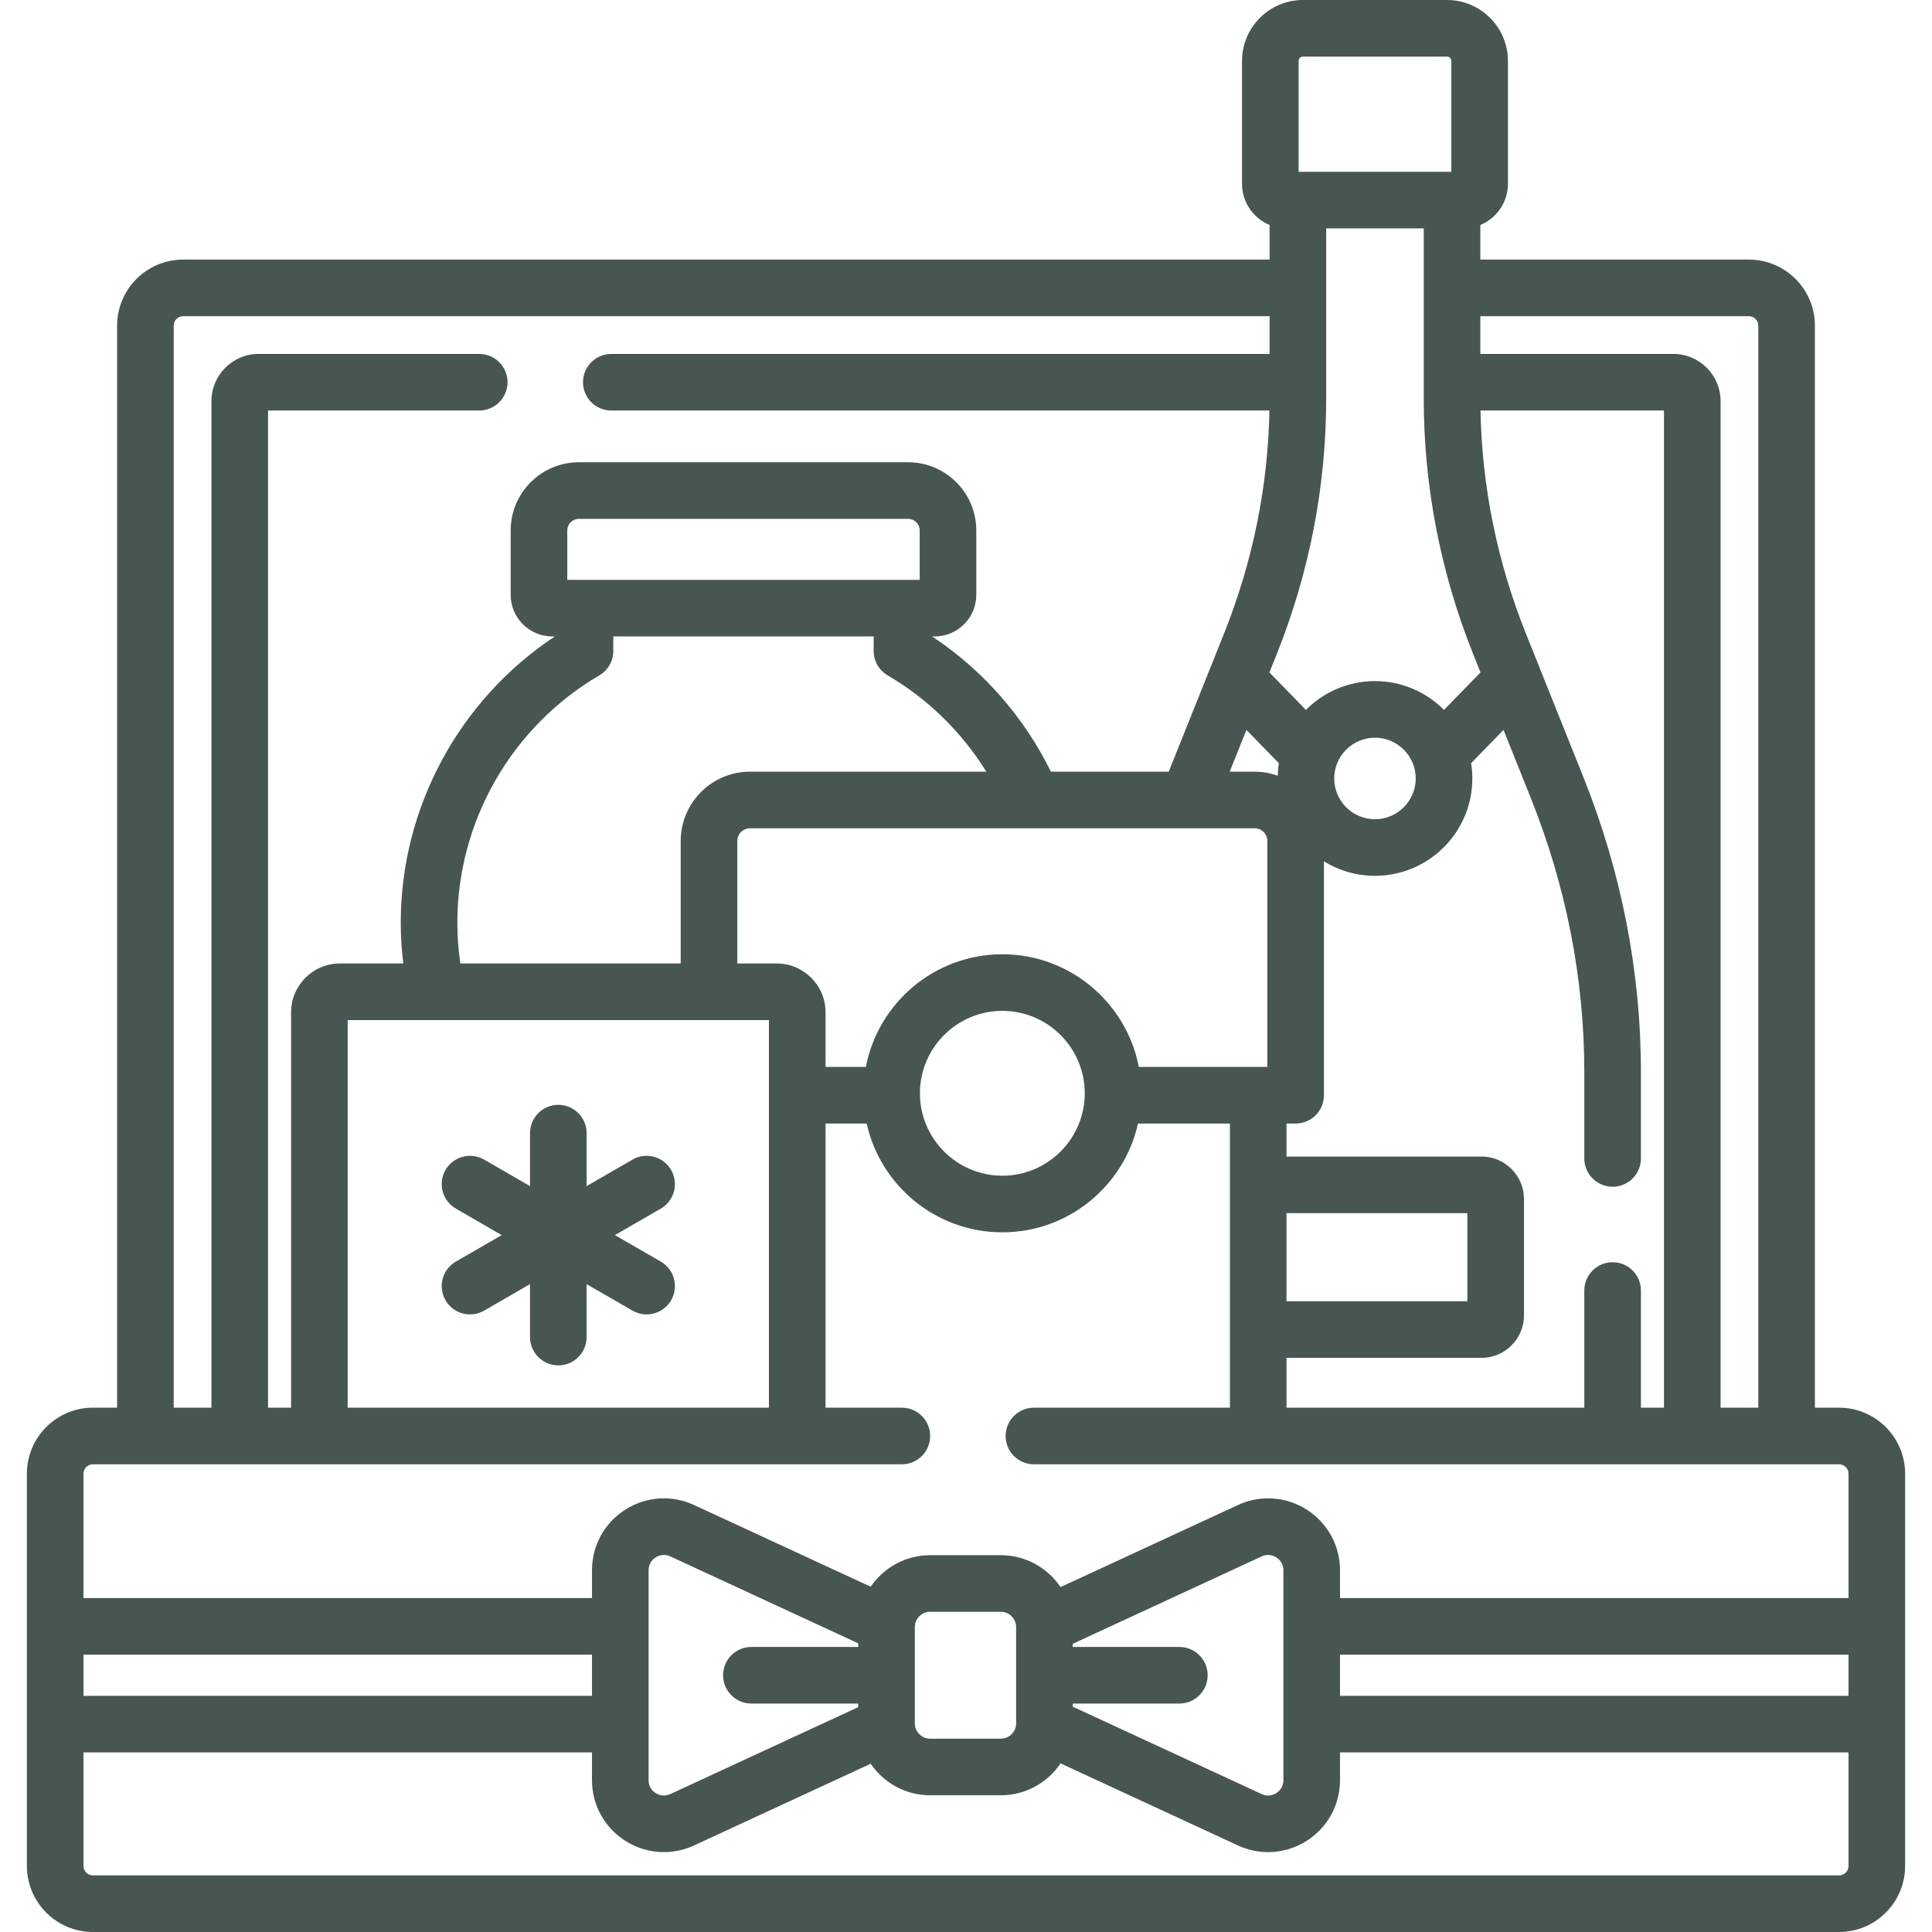 <?xml version="1.0"?>
<svg xmlns="http://www.w3.org/2000/svg" xmlns:xlink="http://www.w3.org/1999/xlink" xmlns:svgjs="http://svgjs.com/svgjs" version="1.1" width="512" height="512" x="0" y="0" viewBox="0 0 512 512" style="enable-background:new 0 0 512 512" xml:space="preserve" class=""><g><g xmlns="http://www.w3.org/2000/svg"><g><path d="m118.062 344.578c1.389 2.406 3.91 3.751 6.502 3.751 1.272 0 2.562-.324 3.743-1.006l12.151-7.016v14.032c0 4.142 3.358 7.5 7.5 7.5s7.5-3.358 7.5-7.5v-14.032l12.152 7.016c1.181.682 2.471 1.006 3.743 1.006 2.592 0 5.113-1.346 6.502-3.751 2.071-3.587.842-8.174-2.745-10.245l-12.152-7.016 12.152-7.016c3.587-2.071 4.816-6.658 2.745-10.245-2.071-3.588-6.659-4.817-10.245-2.745l-12.152 7.016v-14.032c0-4.142-3.358-7.5-7.5-7.5s-7.5 3.358-7.5 7.5v14.032l-12.151-7.016c-3.587-2.073-8.174-.842-10.245 2.745s-.842 8.174 2.745 10.245l12.152 7.016-12.152 7.016c-3.588 2.07-4.817 6.657-2.745 10.245z" fill="#475653" data-original="#000000" class=""/><path d="m487.376 373.05h-6.41v-286.758c0-9.649-7.851-17.5-17.5-17.5h-71.16v-9.164c4.286-1.778 7.311-6.004 7.311-10.925v-32.551c0-8.906-7.246-16.152-16.152-16.152h-38.169c-8.906 0-16.151 7.246-16.151 16.152v32.551c0 4.922 3.024 9.147 7.311 10.925v9.164h-287.922c-9.649 0-17.5 7.851-17.5 17.5v286.758h-6.41c-9.649 0-17.5 7.851-17.5 17.5v103.95c0 9.649 7.851 17.5 17.5 17.5h462.753c9.649 0 17.5-7.851 17.5-17.5v-103.95c-.001-9.65-7.851-17.5-17.501-17.5zm-95.07-289.258h71.16c1.378 0 2.5 1.122 2.5 2.5v286.758h-10v-266.758c0-6.893-5.607-12.5-12.5-12.5h-51.16zm35.054 250.708c-4.142 0-7.5 3.358-7.5 7.5v31.05h-78.923v-13.203h51.676c6.208 0 11.259-5.051 11.259-11.259v-30.828c0-6.208-5.051-11.26-11.259-11.26h-51.676v-8.753h2.423c4.142 0 7.5-3.358 7.5-7.5v-61.985c3.934 2.433 8.565 3.84 13.521 3.84 14.227 0 25.801-11.574 25.801-25.801 0-1.379-.112-2.733-.321-4.054l8.588-8.81 7.194 17.964c9.434 23.557 14.217 48.044 14.217 72.78v22.819c0 4.142 3.358 7.5 7.5 7.5s7.5-3.358 7.5-7.5v-22.82c0-26.655-5.145-53.018-15.292-78.356l-15.159-37.853c-7.624-19.038-11.672-38.931-12.064-59.178h48.622v264.257h-6.106v-31.05c-.001-4.142-3.359-7.5-7.501-7.5zm-86.423 10.347v-23.347h47.936v23.347zm12.643-138.546c0-5.956 4.845-10.801 10.801-10.801s10.801 4.845 10.801 10.801-4.845 10.801-10.801 10.801-10.801-4.846-10.801-10.801zm-9.435-190.149c0-.635.517-1.152 1.151-1.152h38.169c.635 0 1.151.517 1.151 1.152v29.377h-40.472v-29.377zm-5.868 157.395c8.744-21.835 13.178-44.713 13.178-67.999v-45.02h25.851v45.02c0 23.285 4.434 46.163 13.178 67.999l1.865 4.658-9.673 9.923c-4.677-4.708-11.151-7.628-18.295-7.628s-13.618 2.92-18.295 7.628l-9.674-9.923zm-72.649 79.342c-17.926 0-32.895 12.872-36.169 29.857h-10.682v-14.479c0-7.133-5.803-12.937-12.937-12.937h-10.444v-32.458c0-1.86 1.513-3.373 3.373-3.373h133.718c1.86 0 3.373 1.513 3.373 3.373v59.874h-34.062c-3.275-16.984-18.244-29.857-36.17-29.857zm21.842 36.843c0 12.044-9.798 21.842-21.842 21.842s-21.842-9.798-21.842-21.842 9.798-21.843 21.842-21.843 21.842 9.799 21.842 21.843zm-128.655-110.744c2.3-1.345 3.714-3.81 3.714-6.474v-3.851h69.005v3.851c0 2.665 1.414 5.129 3.714 6.474 10.818 6.326 19.717 15.163 26.141 25.512h-62.621c-10.131 0-18.373 8.242-18.373 18.373v32.458h-58.395c-.521-3.561-.797-7.181-.797-10.84.001-26.836 14.413-51.935 37.612-65.503zm-8.48-25.325v-13.096c0-1.691 1.376-3.067 3.067-3.067h87.259c1.691 0 3.067 1.376 3.067 3.067v13.096zm53.441 116.668v102.719h-111.636v-102.719zm128.711-65.831h-6.605l4.431-11.064 8.588 8.81c-.172 1.086-.26 2.199-.292 3.325-1.919-.681-3.973-1.071-6.122-1.071zm-286.453-118.208c0-1.378 1.122-2.5 2.5-2.5h287.921v10h-174.455c-4.142 0-7.5 3.358-7.5 7.5s3.358 7.5 7.5 7.5h174.416c-.391 20.247-4.44 40.14-12.064 59.178l-14.628 36.53h-31.226c-7.057-14.353-17.843-26.821-31.481-35.837h.689c6.078 0 11.022-4.945 11.022-11.022v-17.073c0-9.962-8.105-18.067-18.067-18.067h-87.259c-9.962 0-18.067 8.105-18.067 18.067v17.073c0 6.078 4.945 11.022 11.022 11.022h.685c-25.306 16.73-40.838 45.339-40.838 75.828 0 3.65.233 7.268.67 10.84h-16.797c-7.133 0-12.937 5.803-12.937 12.937v104.782h-6.106v-264.258h55.966c4.142 0 7.5-3.358 7.5-7.5s-3.358-7.5-7.5-7.5h-58.466c-6.893 0-12.5 5.607-12.5 12.5v266.758h-10zm-23.91 352.208h134.759v10.905h-134.759zm467.752 56c0 1.378-1.122 2.5-2.5 2.5h-462.752c-1.378 0-2.5-1.122-2.5-2.5v-30.095h134.759v7.356c0 6.535 3.288 12.539 8.794 16.058 3.126 1.999 6.679 3.011 10.252 3.011 2.72 0 5.451-.587 8.014-1.773l46.797-21.65c3.433 5.041 9.215 8.359 15.76 8.359h18.725c6.587 0 12.402-3.36 15.826-8.455l47.005 21.747c2.564 1.187 5.294 1.773 8.015 1.773 3.572 0 7.125-1.013 10.252-3.011 5.507-3.52 8.794-9.523 8.794-16.058v-7.356h134.759zm-290.752-43.047h28.318v.953l-49.798 23.039c-1.819.842-3.326.097-3.89-.264-.563-.36-1.873-1.414-1.873-3.419v-55.617c0-2.006 1.31-3.06 1.873-3.42.375-.239 1.166-.649 2.19-.649.516 0 1.09.104 1.7.386l49.797 23.039v.953h-28.318c-4.142 0-7.5 3.358-7.5 7.5s3.359 7.499 7.501 7.499zm43.318 5.255v-25.51c0-2.238 1.82-4.059 4.058-4.059h18.725c2.238 0 4.058 1.821 4.058 4.059v25.51c0 2.238-1.82 4.059-4.058 4.059h-18.725c-2.237-.001-4.058-1.822-4.058-4.059zm70.1-20.255h-28.259v-.826l50.072-23.165c1.82-.84 3.327-.096 3.889.264.563.36 1.873 1.414 1.873 3.42v55.617c0 2.006-1.31 3.06-1.873 3.419-.563.36-2.069 1.106-3.89.264l-50.071-23.165v-.826h28.259c4.142 0 7.5-3.358 7.5-7.5s-3.357-7.502-7.5-7.502zm177.334 12.952h-134.758v-10.905h134.759v10.905zm0-25.905h-134.758v-7.355c0-6.536-3.288-12.539-8.794-16.059-5.507-3.52-12.336-3.983-18.266-1.238l-47.005 21.747c-3.424-5.095-9.239-8.455-15.826-8.455h-18.727c-6.545 0-12.328 3.318-15.76 8.359l-46.797-21.65c-5.931-2.744-12.76-2.282-18.267 1.238s-8.794 9.523-8.794 16.059v7.355h-134.758v-32.95c0-1.378 1.122-2.5 2.5-2.5h214.376c4.142 0 7.5-3.358 7.5-7.5s-3.358-7.5-7.5-7.5h-20.224v-75.303h10.898c3.67 16.472 18.392 28.828 35.954 28.828s32.284-12.355 35.954-28.828h24.355v75.303h-51.937c-4.142 0-7.5 3.358-7.5 7.5s3.358 7.5 7.5 7.5h213.376c1.378 0 2.5 1.122 2.5 2.5z" fill="#475653" data-original="#000000" class=""/></g></g></g></svg>
